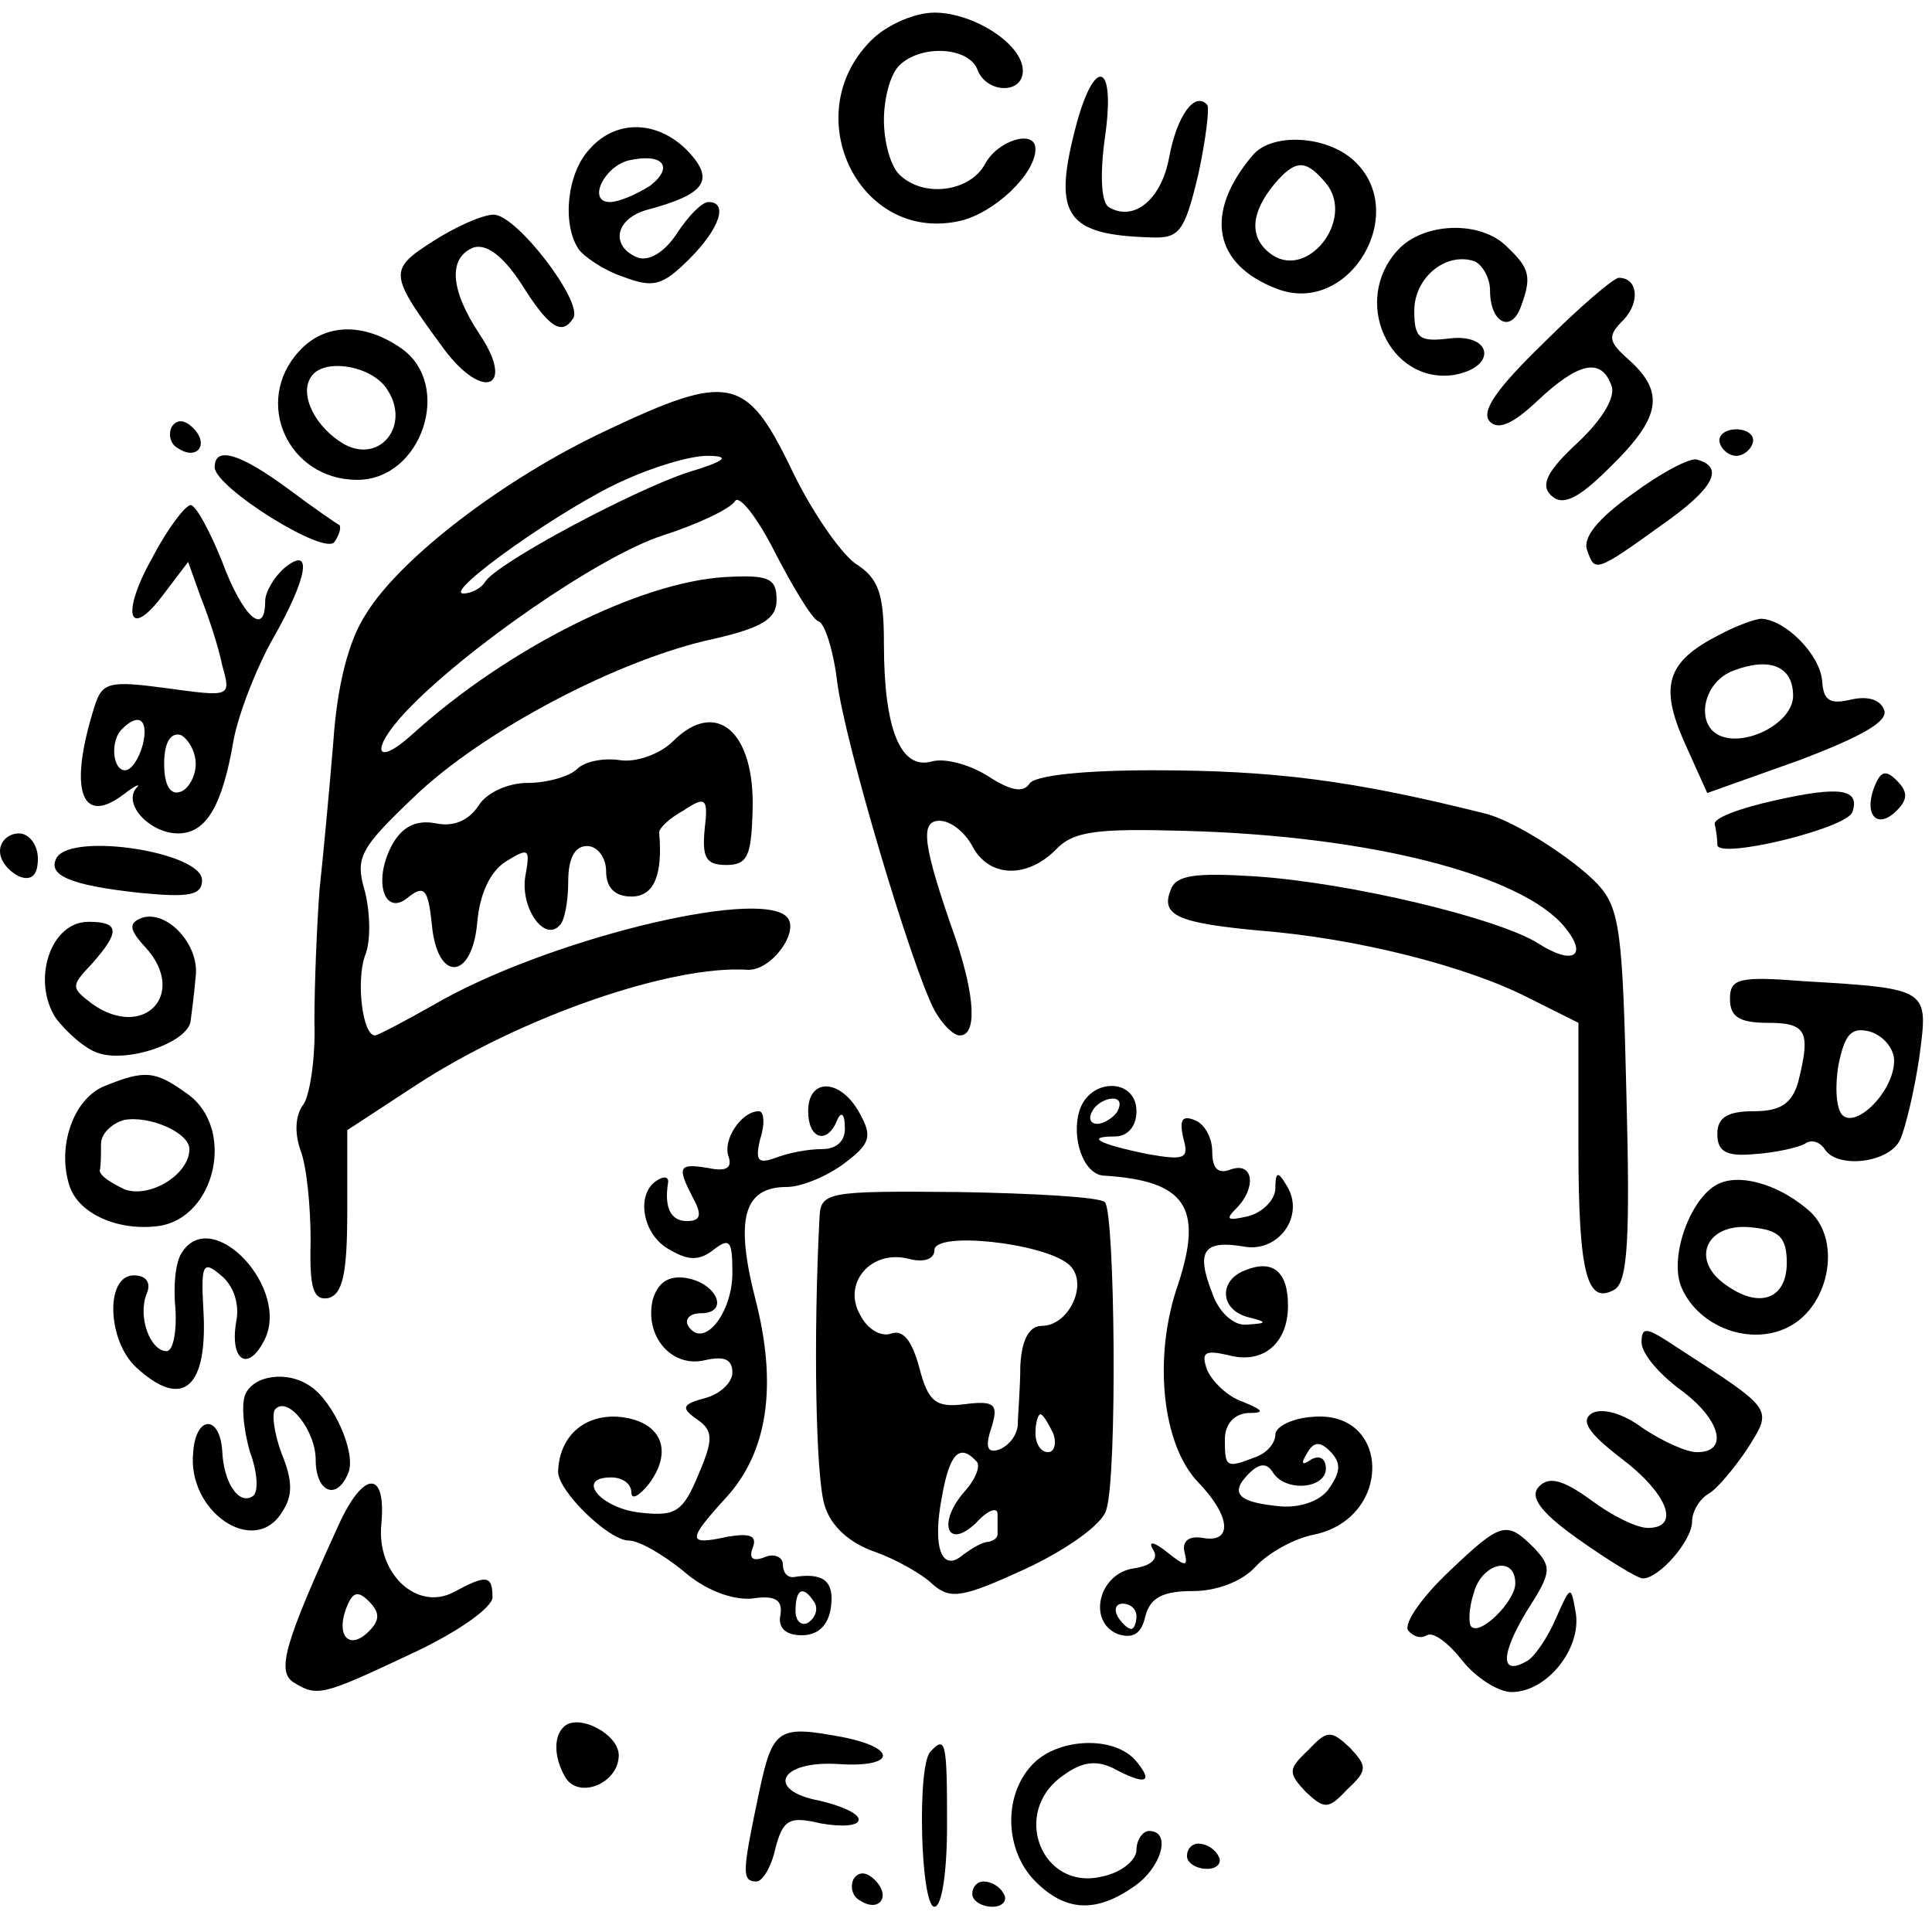 <?xml version="1.0" standalone="no"?>
<!DOCTYPE svg PUBLIC "-//W3C//DTD SVG 20010904//EN"
 "http://www.w3.org/TR/2001/REC-SVG-20010904/DTD/svg10.dtd">
<svg version="1.0" xmlns="http://www.w3.org/2000/svg"
 width="153pt" height="153pt" viewBox="0 0 153 153"
 preserveAspectRatio="xMidYMid meet">
<g transform="translate(0,153) scale(0.1,-0.1)"
fill="#000000" stroke="none">
<path d="M692 1500 c-62 -58 -13 -163 68 -145 27 6 60 37 60 57 0 16 -30 7
-40 -12 -12 -22 -49 -27 -68 -8 -7 7 -12 26 -12 43 0 17 5 36 12 43 17 17 55
15 62 -3 7 -19 36 -20 36 -1 0 21 -39 46 -70 46 -15 0 -36 -9 -48 -20z"/>
<path d="M851 1426 c-17 -67 -6 -82 60 -84 23 -1 27 4 38 50 6 28 9 53 7 55
-10 11 -24 -9 -30 -41 -6 -34 -28 -52 -48 -40 -6 4 -7 26 -3 55 9 62 -9 65
-24 5z"/>
<path d="M467 1412 c-18 -19 -22 -59 -9 -79 4 -6 20 -17 35 -22 24 -9 31 -8
53 14 24 24 31 45 15 45 -5 0 -16 -11 -25 -25 -10 -15 -22 -22 -31 -19 -22 9
-18 31 8 38 45 12 53 23 33 45 -24 26 -58 27 -79 3z m48 -29 c-11 -7 -25 -13
-32 -13 -18 0 -5 28 15 33 27 6 36 -5 17 -20z"/>
<path d="M992 1407 c-39 -46 -31 -87 20 -106 57 -21 105 61 60 102 -22 20 -65
22 -80 4z m58 -22 c24 -29 -16 -79 -45 -55 -16 13 -14 32 4 54 17 20 25 20 41
1z"/>
<path d="M343 1339 c-36 -23 -35 -26 9 -86 31 -41 56 -30 28 12 -24 36 -25 61
-5 69 10 3 23 -6 38 -29 22 -35 32 -41 41 -27 8 13 -45 82 -63 82 -9 0 -31
-10 -48 -21z"/>
<path d="M1107 1332 c-37 -40 -7 -106 44 -99 35 6 31 33 -3 29 -24 -3 -28 0
-28 22 0 26 25 47 48 39 6 -3 12 -13 12 -23 0 -25 16 -34 24 -14 9 24 8 31
-10 48 -21 22 -67 20 -87 -2z"/>
<path d="M1222 1258 c-36 -35 -50 -54 -42 -62 7 -7 19 -1 38 17 32 30 50 34
58 12 4 -9 -7 -27 -26 -45 -25 -23 -30 -34 -22 -42 9 -9 21 -4 47 22 40 39 44
59 15 85 -17 15 -17 19 -4 32 13 14 11 33 -4 33 -4 0 -31 -23 -60 -52z"/>
<path d="M237 1252 c-37 -40 -9 -102 46 -102 51 0 76 75 35 104 -30 21 -61 20
-81 -2z m70 -31 c18 -28 -6 -58 -34 -43 -23 13 -36 39 -27 53 9 16 49 10 61
-10z"/>
<path d="M480 1189 c-81 -38 -163 -101 -190 -145 -14 -21 -23 -57 -26 -101 -3
-37 -8 -90 -11 -118 -2 -27 -4 -74 -4 -104 1 -30 -4 -60 -9 -66 -6 -8 -7 -22
-2 -36 5 -13 8 -45 8 -72 -1 -37 2 -47 14 -45 11 3 15 18 15 68 l0 65 55 36
c83 54 202 95 262 91 19 -1 42 31 31 42 -23 23 -193 -19 -280 -70 -23 -13 -44
-24 -46 -24 -10 0 -15 43 -8 63 5 12 4 35 0 51 -8 27 -4 34 39 75 54 52 162
109 237 125 39 9 50 16 50 31 0 17 -6 20 -41 18 -67 -4 -172 -56 -248 -125
-29 -26 -33 -12 -5 18 46 49 154 124 204 140 28 9 53 21 57 27 3 6 18 -13 32
-41 14 -27 29 -52 34 -54 5 -1 12 -23 15 -48 6 -48 59 -226 77 -260 6 -11 15
-20 20 -20 14 0 12 31 -3 76 -26 74 -29 94 -13 94 9 0 20 -9 26 -20 13 -25 43
-26 66 -3 14 15 33 17 103 15 147 -4 266 -35 300 -76 19 -23 7 -31 -21 -13
-32 20 -149 48 -224 53 -48 3 -63 1 -67 -11 -8 -20 6 -26 71 -32 76 -6 163
-28 212 -53 l40 -20 0 -98 c0 -102 7 -126 29 -113 10 7 12 41 9 154 -3 128 -5
148 -23 167 -19 20 -67 51 -90 56 -104 26 -166 34 -262 34 -54 0 -95 -4 -98
-11 -5 -7 -15 -5 -32 6 -14 9 -34 15 -45 12 -25 -7 -38 26 -38 93 0 40 -4 52
-23 64 -12 9 -35 42 -51 76 -35 72 -49 75 -146 29z m65 -33 c-43 -14 -152 -72
-161 -87 -3 -5 -11 -9 -17 -9 -17 0 80 69 128 90 22 10 51 19 65 19 19 0 15
-4 -15 -13z"/>
<path d="M136 1192 c-3 -6 -1 -14 5 -17 15 -10 25 3 12 16 -7 7 -13 7 -17 1z"/>
<path d="M1362 1179 c2 -6 8 -10 13 -10 5 0 11 4 13 10 2 6 -4 11 -13 11 -9 0
-15 -5 -13 -11z"/>
<path d="M170 1160 c0 -16 88 -71 95 -59 4 6 5 11 4 13 -2 1 -21 14 -41 29
-38 28 -58 34 -58 17z"/>
<path d="M1293 1139 c-28 -20 -40 -35 -36 -45 6 -17 6 -18 60 21 40 28 49 45
27 51 -5 2 -28 -10 -51 -27z"/>
<path d="M121 1089 c-26 -46 -19 -67 9 -29 l19 25 10 -28 c6 -15 14 -39 17
-54 7 -25 7 -25 -44 -18 -45 6 -51 5 -57 -14 -21 -66 -11 -96 23 -70 9 7 14 9
10 5 -11 -13 11 -36 33 -36 22 0 35 21 44 74 4 21 18 57 31 80 28 49 32 75 9
56 -8 -7 -15 -19 -15 -26 0 -29 -18 -12 -34 31 -10 25 -21 45 -25 45 -4 0 -18
-18 -30 -41z m-8 -149 c-3 -11 -9 -20 -14 -20 -10 0 -12 24 -2 33 13 13 21 7
16 -13z m42 -15 c0 -10 -6 -20 -12 -22 -8 -3 -13 5 -13 22 0 17 5 25 13 23 6
-3 12 -13 12 -23z"/>
<path d="M1361 1027 c-41 -21 -47 -40 -27 -85 l18 -40 73 26 c50 19 71 31 67
40 -3 8 -13 11 -26 8 -17 -4 -22 -1 -23 15 -2 21 -29 48 -48 49 -5 0 -21 -6
-34 -13z m59 -48 c0 -21 -36 -40 -57 -32 -21 8 -15 43 10 52 29 11 47 3 47
-20z"/>
<path d="M533 943 c-10 -10 -29 -17 -42 -15 -13 2 -28 -1 -34 -7 -6 -6 -24
-11 -39 -11 -16 0 -33 -8 -39 -18 -8 -12 -20 -17 -34 -14 -16 3 -27 -3 -35
-18 -15 -29 -5 -57 14 -40 12 9 15 6 18 -22 4 -46 32 -45 36 2 2 22 10 40 23
48 18 11 19 10 15 -12 -4 -25 15 -52 27 -39 4 3 7 19 7 35 0 18 5 28 15 28 8
0 15 -9 15 -20 0 -13 7 -20 20 -20 18 0 25 17 22 51 0 3 8 11 19 17 18 12 20
10 17 -15 -2 -22 1 -28 17 -28 17 0 20 7 21 43 2 63 -29 89 -63 55z"/>
<path d="M1484 906 c-8 -22 3 -33 18 -18 9 9 9 15 0 24 -9 9 -13 7 -18 -6z"/>
<path d="M1405 896 c-27 -6 -49 -14 -47 -19 1 -4 2 -11 2 -16 0 -12 103 13
107 26 6 18 -9 21 -62 9z"/>
<path d="M0 856 c0 -8 7 -16 15 -20 10 -4 15 1 15 14 0 11 -7 20 -15 20 -8 0
-15 -6 -15 -14z"/>
<path d="M45 851 c-8 -14 10 -22 65 -28 40 -4 50 -2 50 10 0 22 -102 38 -115
18z"/>
<path d="M112 803 c-10 -4 -10 -9 3 -23 34 -37 -1 -74 -42 -45 -17 13 -17 14
0 32 22 25 22 33 -3 33 -30 0 -45 -46 -26 -76 9 -12 24 -25 34 -28 24 -8 72 9
73 26 1 7 3 23 4 35 3 25 -23 53 -43 46z"/>
<path d="M1370 739 c0 -14 7 -19 30 -19 31 0 34 -7 24 -47 -5 -17 -14 -23 -35
-23 -21 0 -29 -5 -29 -18 0 -14 7 -18 29 -16 16 1 34 5 40 8 5 4 12 2 16 -4
10 -16 52 -11 60 8 4 9 11 38 15 65 7 54 9 54 -92 60 -51 4 -58 2 -58 -14z
m130 -49 c0 -24 -30 -54 -41 -43 -5 5 -6 23 -3 40 5 24 10 30 25 26 10 -3 19
-13 19 -23z"/>
<path d="M83 670 c-25 -10 -38 -48 -28 -79 7 -22 38 -36 70 -32 46 6 62 78 23
105 -25 18 -33 19 -65 6z m67 -50 c0 -20 -31 -39 -51 -32 -11 5 -20 11 -20 15
1 4 1 13 1 21 0 8 8 16 18 19 20 4 52 -10 52 -23z"/>
<path d="M640 650 c0 -22 15 -27 23 -7 3 7 6 5 6 -5 1 -11 -6 -18 -18 -18 -11
0 -27 -3 -37 -7 -14 -5 -16 -2 -12 15 4 12 3 22 -1 22 -14 0 -29 -23 -24 -36
3 -9 -2 -12 -16 -9 -24 4 -25 1 -12 -24 7 -13 6 -18 -5 -18 -13 0 -18 11 -15
30 1 5 -3 6 -9 2 -17 -11 -11 -44 11 -55 15 -9 24 -8 35 1 12 9 14 6 14 -19 0
-32 -23 -61 -35 -42 -3 5 1 10 10 10 23 0 13 24 -12 28 -14 2 -22 -4 -26 -17
-7 -29 15 -55 42 -48 14 3 21 1 21 -10 0 -8 -10 -17 -21 -20 -19 -5 -20 -8 -7
-17 13 -9 13 -16 1 -44 -12 -29 -18 -33 -45 -30 -32 3 -53 28 -24 28 9 0 16
-5 16 -12 0 -6 6 -3 14 7 20 27 9 50 -24 53 -28 2 -47 -16 -48 -43 -1 -15 40
-55 56 -55 8 0 27 -11 43 -24 17 -15 38 -23 54 -22 19 3 25 -1 23 -13 -2 -10
4 -16 17 -16 13 0 21 8 23 22 3 21 -6 28 -30 24 -5 0 -8 4 -8 10 0 6 -7 9 -14
6 -10 -4 -13 -1 -10 7 4 10 -2 12 -20 9 -32 -7 -32 -3 -1 31 33 36 41 89 23
158 -16 63 -9 88 25 88 12 0 33 9 46 19 20 15 22 21 12 39 -15 28 -41 29 -41
2z m5 -389 c3 -5 1 -12 -5 -16 -5 -3 -10 1 -10 9 0 18 6 21 15 7z"/>
<path d="M855 651 c-7 -22 3 -51 19 -52 65 -4 79 -25 59 -86 -20 -57 -13 -127
16 -157 26 -27 27 -48 4 -44 -11 2 -17 -2 -15 -11 3 -12 1 -12 -14 0 -10 8
-15 9 -11 2 5 -7 -1 -13 -15 -15 -28 -4 -37 -42 -13 -52 12 -4 19 0 22 14 4
15 14 20 38 20 19 0 39 8 49 19 10 11 31 23 48 26 61 14 59 98 -2 93 -17 -1
-30 -8 -30 -14 0 -7 -7 -15 -16 -18 -23 -9 -24 -8 -24 14 0 12 7 20 18 21 14
0 13 2 -4 9 -12 4 -24 16 -28 25 -5 14 -2 16 16 12 28 -8 48 9 48 39 0 27 -12
37 -34 28 -21 -8 -20 -31 2 -37 16 -4 16 -5 -1 -6 -10 -1 -22 10 -27 25 -13
33 -7 42 24 37 28 -6 50 24 35 48 -7 12 -9 11 -9 -2 0 -9 -10 -19 -21 -22 -17
-4 -19 -3 -10 6 16 16 14 37 -4 31 -10 -4 -15 0 -15 14 0 11 -6 22 -14 25 -10
4 -12 0 -9 -14 5 -17 1 -18 -28 -13 -39 8 -50 14 -26 14 10 0 17 8 17 20 0 26
-36 27 -45 1z m30 -1 c-3 -5 -11 -10 -16 -10 -6 0 -7 5 -4 10 3 6 11 10 16 10
6 0 7 -4 4 -10z m168 -298 c-6 -10 -22 -16 -38 -15 -34 3 -42 10 -26 26 8 8
14 9 19 1 10 -16 42 -13 42 3 0 8 -5 11 -12 7 -7 -5 -8 -3 -3 5 5 9 10 10 18
2 9 -9 9 -16 0 -29z m-153 -102 c0 -5 -2 -10 -4 -10 -3 0 -8 5 -11 10 -3 6 -1
10 4 10 6 0 11 -4 11 -10z"/>
<path d="M1362 593 c-22 -9 -40 -56 -31 -81 12 -31 52 -48 83 -34 34 15 45 68
20 92 -22 20 -53 31 -72 23z m53 -63 c0 -29 -22 -37 -49 -17 -28 20 -14 49 21
45 22 -2 28 -8 28 -28z"/>
<path d="M649 566 c-5 -96 -3 -206 4 -228 5 -17 20 -30 40 -37 17 -6 38 -18
46 -26 14 -12 24 -10 74 13 32 15 60 35 63 46 9 26 7 236 -1 244 -4 4 -56 7
-116 8 -104 1 -109 0 -110 -20z m197 -37 c17 -14 1 -49 -21 -49 -10 0 -16 -11
-17 -32 0 -18 -2 -39 -2 -47 -1 -8 -7 -16 -15 -19 -9 -3 -11 2 -6 17 6 19 3
22 -21 19 -23 -3 -29 2 -36 29 -6 22 -13 30 -22 27 -8 -3 -19 3 -25 15 -14 25
9 52 39 44 12 -3 20 0 20 7 0 15 85 6 106 -11z m-12 -134 c3 -8 1 -15 -4 -15
-6 0 -10 7 -10 15 0 8 2 15 4 15 2 0 6 -7 10 -15z m-61 -22 c4 -3 0 -14 -9
-24 -22 -25 -14 -47 9 -25 9 10 17 13 17 7 0 -6 0 -13 0 -16 0 -3 -3 -5 -7 -6
-5 0 -13 -5 -20 -10 -17 -15 -25 5 -17 46 6 34 14 42 27 28z"/>
<path d="M144 538 c-5 -7 -7 -27 -5 -45 1 -18 -2 -33 -7 -33 -13 0 -23 27 -16
45 4 9 0 15 -10 15 -23 0 -21 -52 2 -73 37 -34 57 -16 53 47 -2 35 0 38 14 26
10 -8 15 -23 12 -37 -5 -30 9 -40 22 -15 22 41 -41 108 -65 70z"/>
<path d="M1300 467 c0 -9 14 -25 30 -37 32 -23 40 -50 14 -50 -9 0 -28 9 -43
19 -16 12 -32 16 -40 12 -10 -6 -3 -16 23 -36 37 -28 47 -55 21 -55 -9 0 -29
10 -45 22 -22 16 -33 19 -41 11 -8 -8 0 -20 31 -42 24 -17 47 -31 51 -31 13 0
39 30 39 45 0 8 6 18 13 22 7 4 21 21 31 36 20 32 21 30 -56 80 -24 16 -28 17
-28 4z"/>
<path d="M194 425 c-3 -8 -1 -28 4 -45 6 -16 7 -32 2 -35 -11 -7 -23 11 -24
36 -2 29 -21 28 -23 -1 -5 -47 48 -83 70 -48 9 13 9 25 0 47 -6 16 -8 32 -5
35 10 11 32 -17 32 -40 0 -26 17 -33 26 -10 6 16 -12 56 -30 68 -18 13 -46 9
-52 -7z"/>
<path d="M268 322 c-42 -92 -49 -115 -36 -124 19 -12 23 -11 93 22 37 17 65
37 65 45 0 18 -5 18 -31 4 -29 -15 -61 15 -57 54 4 43 -14 43 -34 -1z m24 -84
c-15 -15 -26 -4 -18 18 5 13 9 15 18 6 9 -9 9 -15 0 -24z"/>
<path d="M1147 285 c-21 -20 -35 -40 -32 -46 4 -5 10 -7 15 -4 5 3 17 -6 28
-20 11 -14 29 -25 39 -25 28 0 55 34 51 62 -4 23 -4 23 -16 -4 -6 -14 -16 -29
-22 -33 -22 -13 -22 4 -1 39 20 31 20 35 6 50 -22 22 -26 21 -68 -19z m53 -9
c0 -14 -28 -42 -35 -34 -2 2 -2 14 2 26 6 24 33 31 33 8z"/>
<path d="M446 162 c-8 -8 -7 -25 2 -40 11 -17 42 -4 42 18 0 17 -33 34 -44 22z"/>
<path d="M601 110 c-13 -62 -14 -70 -2 -70 5 0 12 12 15 26 6 23 11 26 36 20
17 -3 30 -2 30 3 0 5 -14 11 -31 15 -43 8 -32 32 15 29 44 -3 48 12 5 21 -53
10 -57 8 -68 -44z"/>
<path d="M1036 144 c-16 -15 -16 -18 -2 -33 15 -14 18 -14 33 2 16 15 16 18 2
33 -15 14 -18 14 -33 -2z"/>
<path d="M737 143 c-11 -10 -8 -123 3 -123 6 0 10 28 10 65 0 65 -1 71 -13 58z"/>
<path d="M817 132 c-23 -25 -21 -68 3 -92 24 -24 48 -25 78 -4 22 15 30 44 12
44 -5 0 -10 -7 -10 -15 0 -8 -12 -18 -27 -21 -48 -12 -73 51 -31 80 15 11 26
12 39 6 26 -14 33 -12 19 5 -17 21 -63 19 -83 -3z"/>
<path d="M940 60 c0 -5 7 -10 16 -10 8 0 12 5 9 10 -3 6 -10 10 -16 10 -5 0
-9 -4 -9 -10z"/>
<path d="M676 42 c-3 -6 -1 -14 5 -17 15 -10 25 3 12 16 -7 7 -13 7 -17 1z"/>
<path d="M770 30 c0 -5 7 -10 16 -10 8 0 12 5 9 10 -3 6 -10 10 -16 10 -5 0
-9 -4 -9 -10z"/>
</g>
</svg>
